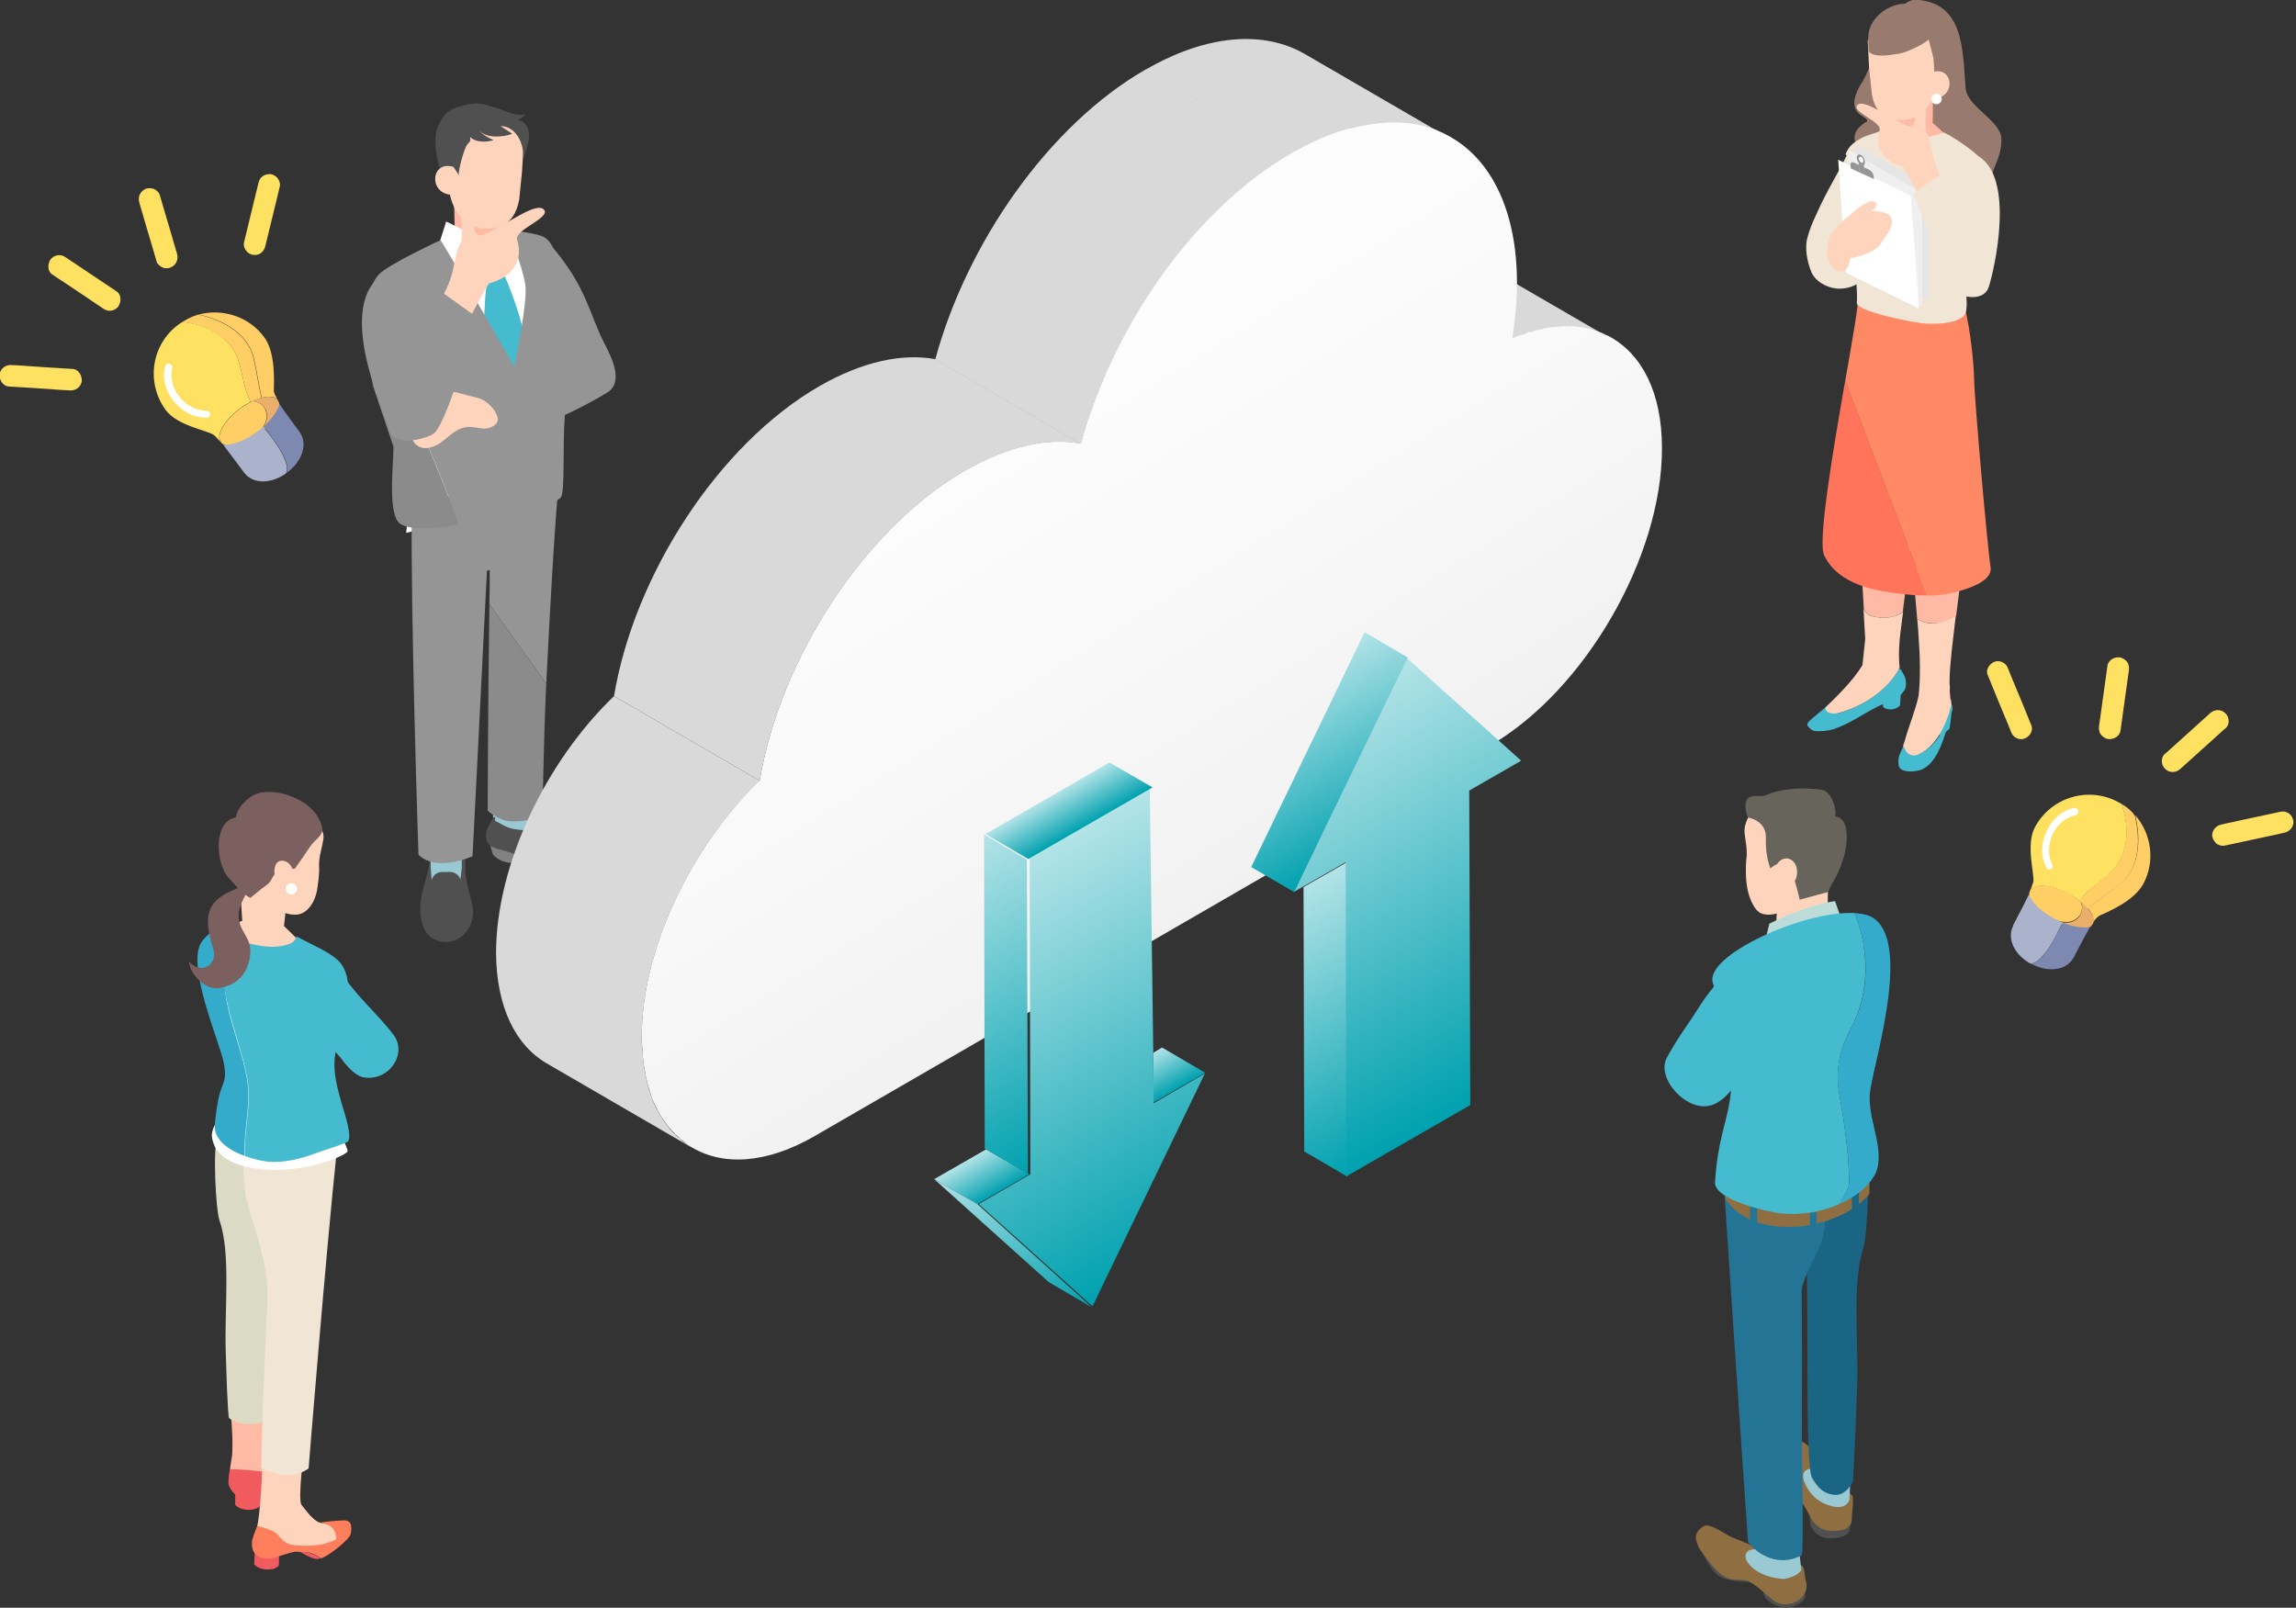 <?xml version="1.0" encoding="utf-8"?>
<!-- Generator: Adobe Illustrator 25.0.1, SVG Export Plug-In . SVG Version: 6.00 Build 0)  -->
<svg version="1.1" id="レイヤー_1" xmlns="http://www.w3.org/2000/svg" xmlns:xlink="http://www.w3.org/1999/xlink" x="0px"
	 y="0px" viewBox="0 0 654 458" style="enable-background:new 0 0 654 458;" xml:space="preserve" width="654" height="458">
<rect x="0" y="0" width="654" height="458" fill="#333333" stroke="none"/>
<style type="text/css">
	.st0{fill:#505050;}
	.st1{fill:#99C9D2;}
	.st2{fill:#FFBAA5;}
	.st3{fill:#FFFFFF;}
	.st4{fill:#FFD4BD;}
	.st5{fill:#45BBCF;}
	.st6{fill:#959595;}
	.st7{fill:#818181;}
	.st8{fill:#8B8B8B;}
	.st9{fill:#D9D9D9;}
	.st10{fill:url(#SVGID_1_);}
	.st11{fill:url(#SVGID_2_);}
	.st12{fill:url(#SVGID_3_);}
	.st13{fill:url(#SVGID_4_);}
	.st14{fill:url(#SVGID_5_);}
	.st15{fill:url(#SVGID_6_);}
	.st16{fill:url(#SVGID_7_);}
	.st17{fill:url(#SVGID_8_);}
	.st18{fill:url(#SVGID_9_);}
	.st19{fill:url(#SVGID_10_);}
	.st20{fill:#FF7E5B;}
	.st21{fill:#F15B60;}
	.st22{fill:#DBDBC5;}
	.st23{fill:#F1E6D6;}
	.st24{fill:#7C6060;}
	.st25{fill:#35ABCB;}
	.st26{fill:#987A6F;}
	.st27{fill:#FF745B;}
	.st28{fill:#FF8965;}
	.st29{fill:#E5E5E5;}
	.st30{fill:#EFEFEF;}
	.st31{fill:none;}
	.st32{fill:#FFCE65;}
	.st33{fill:#EAB06B;}
	.st34{fill:#AAB2CC;}
	.st35{fill:#7D89B1;}
	.st36{fill:#FFE161;}
	.st37{fill:#8F6F41;}
	.st38{fill:#6A5D45;}
	.st39{fill:#1B6584;}
	.st40{fill:#247496;}
	.st41{fill:#66645B;}
	.st42{fill:#BBDCD8;}
</style>
<g>
	<g>
		<g>
			<path class="st0" d="M125.5,240.4l5.2,0c1,0,1.8,0.8,1.8,1.8l0,6.4c0,1-0.8,1.8-1.8,1.8l-6.4,0c-1,0-1.8-0.8-1.8-1.8l0-5.2
				C122.5,241.7,123.9,240.4,125.5,240.4z"/>
		</g>
		<g>
			<polygon class="st1" points="131.8,235 131.5,242.6 131.6,253.9 122.5,253.6 122.8,234.3 			"/>
		</g>
		<g>
			<path class="st0" d="M122.5,244.5l0.5,7l7.9,0.9l1.1-8.4c0,2.4,0.9,6.9,1.4,9.2c0.4,2,1.2,3.9,1.3,5.9c0.3,3.1-1.1,6.4-3.8,8.1
				c-2.6,1.7-6.4,1.5-8.7-0.7c-2.2-2.1-2.5-5.5-2.5-8.5C119.9,253.9,122.1,249,122.5,244.5z"/>
		</g>
		<g>
			<path class="st0" d="M125.9,248.4l2.4,0c1.6,0,3,1.4,3,3l0,0c0,1.6-1.4,3-3,3l-2.4,0c-1.6,0-3-1.4-3-3v0
				C122.9,249.7,124.2,248.4,125.9,248.4z"/>
		</g>
		<g>
			<path class="st2" d="M129.3,56.3l14.4,4.2c0,0,0.1,5.7,0.1,6l4.2,2.3l-1.2,4c-2.1,1.6-2.4,5.2-4.5,6.8c-0.8,0.6-1.8,1.3-2.8,1.1
				c-0.6-0.1-1-0.5-1.5-0.8c-1.6-1.3-13.5-3.4-13.5-3.4l-0.7-6.7l5.7-3.2C129.6,66.1,129.3,56.6,129.3,56.3z"/>
		</g>
		<g>
			<path class="st3" d="M139.8,71.2c4.3-0.5,5.9-3.8,5.9-3.8s2.6,1.2,4.7,2.2l5.3,69.5c0,0-28.4,10-40,12.7l8.4-82.2
				C124,69.5,134.8,71.7,139.8,71.2z"/>
		</g>
		<g>
			<path class="st4" d="M144.5,34.5l4.7,6.1l-0.5,8.2l-0.8,8c-1.5,8.4-7.3,8.4-10.1,8.3c-4.5-0.2-9.5-4.3-10-12.3
				c-0.2-3.1-1.2-7.1-1.2-7.1l5-8.6L144.5,34.5z"/>
		</g>
		<g>
			<path class="st0" d="M133.6,29.7c4.5-1,8.2,1.3,11.8,4.2c1.4,1.1,2.7,2.6,3.5,4.2c1.2,2.6-2.4-0.8-3.3-1.7
				c-1.6-1.6-6.6-2-8.6-1.6c-2,0.3-7.2,1.8-8.5,3.3c-1,1.2,1,5.6,1,5.6l0.5,0.4c0,0-1.4,5.8-2.7,8.5c-1.4-2.6-1.6-3.1-2.4-5.9
				c-0.8-2.9-1.4-8.1-0.1-10.8C127,31.1,129.2,30.7,133.6,29.7z"/>
		</g>
		<g>
			<path class="st4" d="M129,47.5l0.2,8C122,55.7,122.5,45.7,129,47.5z"/>
		</g>
		<g>
			<polygon class="st3" points="146.6,68.7 139.5,75 139.5,69.2 145.8,65.6 			"/>
		</g>
		<g>
			<path class="st5" d="M143.3,77.6c2.3,5.1,5.1,12.8,6.1,18.3l-3.2,12.9l-8.5-14.6c0.4-5.2,0.2-11,1.6-16.5L143.3,77.6z"/>
		</g>
		<g>
			<path class="st0" d="M130.5,34.7c0.3-0.6,0.8-1.2,1.4-1.4l0.9-0.1c1.3-1.4,2.7-2.3,4.5-2.8c2.1-0.5,4.2,0.3,6.2,1.1
				c2,0.8,4.1,1.6,6.2,1c-0.6,0.8-1.5,1.4-2.4,1.8c1.2-0.1,2.3,0.7,2.9,1.9c0.5,1.1,0.6,2.5,0.4,3.7c-0.2,1.6-1.2,4.2-1.6,5.7
				c0.5-4.6-2-9.6-6.4-9.7c0.9,0.7,2.4,1.5,3.3,2.2c-2.7,1.1-7.4,1.3-9.4-0.9c0.7,1,3,2.3,4.1,2.7c-2.1,0.7-5.2,0.7-6.7-0.9
				c0.2,1.5,0,1.1-0.9,2.3c-0.8,1.2-2.5,7.1-2.3,8.6c-0.4-0.7-1.8-2.7-2.2-3.4c-1.3-2.2-1.9-6.6-1.6-8.9
				C126.9,37.1,130.1,35.3,130.5,34.7z"/>
		</g>
		<g>
			<polygon class="st1" points="152.4,231.4 157.1,238.4 140.5,235.5 140.3,222.6 151.9,223.4 			"/>
		</g>
		<g>
			<path class="st6" d="M155.6,194.7l-16.2-22.6c0.1-3.8,0.1-7.5,0.1-11.2l-0.8,0.3l-0.9-24.7l21.5-0.8
				C157.9,150.5,156.6,174.7,155.6,194.7z"/>
		</g>
		<g>
			<path class="st6" d="M142.5,136.8l0,24.7l-3.8,1.1c-1.3,26.6-4.1,81.3-4.1,81.3s-10.1,4.7-15.4-0.4c0,0-2.3-68.7-1.9-98.6
				L142.5,136.8z"/>
		</g>
		<g>
			<path class="st7" d="M148.7,242c-0.1,0.6,0.3,1.8,0.1,2.4c-2.2,2.6-6.7,1.1-8.4-1c-0.4-1.2-1.2-4.1-1.1-5L148.7,242z"/>
		</g>
		<g>
			<path class="st0" d="M139.9,234c0.1-0.1,0.6-1.2,0.7-1.2c0.8-0.3,0.3,0.9,0.4,1c1.8,0.9,3.1,1.9,5.1,2.3c2.1,0.4,4.6,0.7,6.4-0.4
				c0.7-0.4,1.8-2.3,1.8-2.3s3,2.6,3.8,3.4l6.3,4.5c1.9,0.8,2,1,3.8,1.9c1.4,0.6,2.8,2.5,2.9,4c0.2,2.1-2.6,3.5-4.4,3.7
				c-1.6,0.2-3.1-0.1-4.6-0.5c-7.3-2.1-11.6-6.3-19-8.2c-1.5-0.4-3.1-0.7-4-1.9c-0.7-0.9-0.8-2.1-0.6-3.2S139.4,235,139.9,234z"/>
		</g>
		<g>
			<polygon class="st3" points="139.4,69.2 139.1,75 124.9,70 127.1,63.1 			"/>
		</g>
		<g>
			<path class="st5" d="M143.7,77.4c0,0-1.9,0.9-3.7,0.6c-1.8-0.3-1.9-2.2-2.8-5.7l5.6-1.5C144.3,73.8,143.7,77.4,143.7,77.4z"/>
		</g>
		<g>
			<path class="st6" d="M125.5,68.4c4.5,7.2,20.8,35.7,20.8,35.7c0,0.1,0.1,0.4,0.1,0.9c0.9-5.2,4-19.5,3.2-24.1
				c-0.9-5.4-4.9-15.3-4.9-15.3s6.4,0.5,9.5,1.6c2.8,1,3.5,3.9,4.8,6.7c0.8,1.6,1.3,3.2,1.6,4.8c0.7,3.6,0.5,7.2,0.5,11.1
				c0,4.7-0.1,9.5-0.1,14.2c0,4.7,0.3,9.6-0.1,14.3c-0.7,8.7,0.1,21.3-1.1,23.3c-1.4,2.3-8.2,1-11.3-0.7c-0.3-0.2-0.5-0.5-0.7-0.9
				c0,0.4,0,0.6,0,0.6s-11.5,6.5-14.1,7.7c-0.6,0.3-1.6,0.6-3,0.9c-6-16.3-12.7-32.2-21.1-47.9c-1.9-3.6-3.5-7.4-4.9-11.2
				c0.1-5.7,0.9-9.5,3.3-12C110.8,75.2,125.5,68.4,125.5,68.4z"/>
		</g>
		<g>
			<path class="st8" d="M109.6,101.4c8.4,15.7,15.1,31.6,21.1,47.9c-4.7,1.1-12.8,2-16.4,0.1c-4-2-2.3-16.2-2.2-22.1l-5.9-17.5
				c-0.1-1.7-1.2-6.8-1.2-8.2c-0.1-4.5-0.3-8.3-0.2-11.5C106.1,94,107.7,97.7,109.6,101.4z"/>
		</g>
		<g>
			<path class="st8" d="M155.6,194.7c-0.9,18.7-0.9,36.3-1.2,36.9c-0.6,1.1-3.3,2.3-7.8,2.4c-4.4,0.2-7.7-3.1-7.7-3.1
				s0.1-30.7,0.5-58.8L155.6,194.7z"/>
		</g>
		<g>
			<g>
				<path class="st6" d="M158.6,102.2l-2-32.7c10.7,12.3,11.1,19.8,15.7,28.6c2,3.9,5.4,10.8,0.7,13.7
					c-10.2,6.2-21.3,10.8-32.9,13.6c-0.4-1.2-3-11.3-2.9-11.3C146.2,111.6,149.6,104.6,158.6,102.2z"/>
			</g>
			<g>
				<path class="st4" d="M129.7,111.7l6.9,1.8c3.6,1.4,5.4,5,5.2,6.1c-0.3,1.7-2.3,2.5-4,2.5c-1.7-0.1-3.4-0.7-5.1-0.4
					c-2.5,0.3-4.5,2.3-6.5,3.9c-2,1.6-4.9,2.8-7.1,1.5c-1.3-0.8-2.1-2.4-2.1-3.9c0-1.6,0.5-3.1,1.3-4.4
					C120.7,114.6,125.1,111.9,129.7,111.7z"/>
			</g>
		</g>
		<g>
			<g>
				<path class="st4" d="M131.3,68.9c0.3-0.6,0.3-3,0.2-4.5c-0.1-2.3-0.2-2.2-0.1-3.1c0.2-1.5,1.9-2.1,2.7-0.5
					c1.2,2.4,0.3,7.5,3.8,6c6.9-3.1,15.1-9.6,17.1-7c1.8,2.3-8.6,5.7-7.7,8.5c1.8,5.7-1.1,10.6-7.9,12.4c-1.7,1.7-7.9,14.8-7.9,14.8
					s-8.9-6-8.6-6.4C130.7,79,128.5,73.9,131.3,68.9z"/>
			</g>
			<g>
				<path class="st6" d="M110.5,77.3l8.6,4.1l-5.3,16.2l11.5-14.8l10.4,7.5c0,0-7.5,28.1-11.8,32.9c-1.3,1.5-11.4,4.6-12.9-0.5
					C109.1,116.6,94.5,85.2,110.5,77.3z"/>
			</g>
		</g>
	</g>
	<g>
		<path class="st9" d="M377.6,39.1c0.5-0.2,0.9-0.3,1.4-0.5C378.5,38.8,378,38.9,377.6,39.1z"/>
		<path class="st9" d="M374.3,40.5c0.4-0.2,0.9-0.4,1.3-0.6C375.2,40.1,374.8,40.3,374.3,40.5z"/>
		<path class="st9" d="M190.6,321.2c0.2,0.3,0.4,0.5,0.7,0.8C191.1,321.8,190.8,321.5,190.6,321.2z"/>
		<path class="st9" d="M371.1,42.1c0.3-0.2,0.7-0.3,1-0.5C371.8,41.7,371.4,41.9,371.1,42.1z"/>
		<path class="st9" d="M193.4,324.1c0.2,0.2,0.5,0.4,0.7,0.7C193.9,324.5,193.6,324.3,193.4,324.1z"/>
		<path class="st9" d="M192,322.7c0.2,0.2,0.5,0.5,0.7,0.7C192.4,323.2,192.2,323,192,322.7z"/>
		<path class="st9" d="M194.9,325.3c0.3,0.2,0.5,0.4,0.8,0.6C195.4,325.7,195.1,325.5,194.9,325.3z"/>
		<path class="st9" d="M389.9,35.6c0.5-0.1,0.9-0.1,1.4-0.2C390.8,35.5,390.3,35.6,389.9,35.6z"/>
		<path class="st9" d="M392.8,35.3c0.5,0,0.9-0.1,1.3-0.1C393.7,35.2,393.2,35.2,392.8,35.3z"/>
		<path class="st9" d="M380.7,37.9c0.5-0.2,0.9-0.3,1.4-0.4C381.6,37.6,381.2,37.8,380.7,37.9z"/>
		<path class="st9" d="M386.9,36.2c0.5-0.1,0.9-0.2,1.4-0.3C387.8,36,387.3,36.1,386.9,36.2z"/>
		<path class="st9" d="M383.8,37c0.5-0.1,0.9-0.2,1.4-0.3C384.8,36.7,384.3,36.8,383.8,37z"/>
		<path class="st9" d="M182.8,295.5c0,1,0,1.9,0.1,2.8C182.9,297.4,182.8,296.4,182.8,295.5z"/>
		<path class="st9" d="M183.2,302.1c0.1,0.5,0.1,1.1,0.2,1.6C183.4,303.2,183.3,302.6,183.2,302.1z"/>
		<path class="st9" d="M183,299.3c0,0.6,0.1,1.2,0.1,1.8C183.1,300.5,183,299.9,183,299.3z"/>
		<path class="st9" d="M398.4,35.2c0.4,0,0.8,0.1,1.3,0.1C399.2,35.2,398.8,35.2,398.4,35.2z"/>
		<path class="st9" d="M183.6,304.7c0.1,0.5,0.2,1,0.3,1.5C183.8,305.7,183.7,305.2,183.6,304.7z"/>
		<path class="st9" d="M187.2,316c0.2,0.3,0.3,0.7,0.5,1C187.6,316.7,187.4,316.3,187.2,316z"/>
		<path class="st9" d="M188.3,317.9c0.2,0.3,0.4,0.6,0.6,0.9C188.6,318.5,188.4,318.2,188.3,317.9z"/>
		<path class="st9" d="M189.4,319.6c0.2,0.3,0.4,0.6,0.6,0.9C189.8,320.2,189.6,319.9,189.4,319.6z"/>
		<path class="st9" d="M184.1,307.2c0.1,0.5,0.2,0.9,0.3,1.4C184.3,308.2,184.2,307.7,184.1,307.2z"/>
		<path class="st9" d="M186.3,314c0.2,0.4,0.3,0.8,0.5,1.1C186.6,314.7,186.4,314.4,186.3,314z"/>
		<path class="st9" d="M185.4,311.9c0.1,0.4,0.3,0.8,0.4,1.2C185.7,312.7,185.6,312.3,185.4,311.9z"/>
		<path class="st9" d="M184.7,309.6c0.1,0.4,0.2,0.8,0.4,1.3C185,310.5,184.8,310,184.7,309.6z"/>
		<path class="st9" d="M449.4,93.4c0.4,0,0.8,0.1,1.2,0.2C450.2,93.5,449.8,93.4,449.4,93.4z"/>
		<path class="st9" d="M447.5,93.2c0.4,0,0.7,0.1,1.1,0.1C448.3,93.3,447.9,93.2,447.5,93.2z"/>
		<path class="st9" d="M452.9,94c0.5,0.1,1,0.3,1.5,0.5C454,94.3,453.5,94.2,452.9,94z"/>
		<path class="st9" d="M439.8,93.7c0.4-0.1,0.8-0.1,1.1-0.2C440.6,93.6,440.2,93.6,439.8,93.7z"/>
		<path class="st9" d="M443.8,93.2c0.4,0,0.7,0,1.1-0.1C444.5,93.2,444.1,93.2,443.8,93.2z"/>
		<path class="st9" d="M441.8,93.4c0.4,0,0.7-0.1,1.1-0.1C442.6,93.3,442.2,93.4,441.8,93.4z"/>
		<path class="st9" d="M451.1,93.6c0.6,0.1,1.1,0.2,1.7,0.4C452.3,93.9,451.7,93.7,451.1,93.6z"/>
		<path class="st9" d="M401.1,35.4c0.4,0.1,0.8,0.1,1.2,0.2C401.9,35.5,401.5,35.4,401.1,35.4z"/>
		<path class="st9" d="M456.7,95.4c0.3,0.1,0.6,0.3,0.9,0.4C457.3,95.7,457,95.5,456.7,95.4z"/>
		<path class="st9" d="M446.8,93.2c-0.4,0-0.7,0-1.1,0C446,93.1,446.4,93.2,446.8,93.2z"/>
		<path class="st9" d="M455,94.7c0.4,0.1,0.7,0.3,1.1,0.4C455.7,95,455.4,94.8,455,94.7z"/>
		<path class="st9" d="M408.6,37.2c0.4,0.1,0.8,0.3,1.1,0.5C409.4,37.5,409,37.4,408.6,37.2z"/>
		<path class="st9" d="M437.8,94.1c0.4-0.1,0.8-0.2,1.2-0.3C438.6,94,438.2,94.1,437.8,94.1z"/>
		<path class="st9" d="M396.9,35.1c-0.4,0-0.9,0-1.3,0C396.1,35.1,396.5,35.1,396.9,35.1z"/>
		<path class="st9" d="M403.7,35.8c0.4,0.1,0.8,0.2,1.2,0.3C404.5,36,404.1,35.9,403.7,35.8z"/>
		<path class="st9" d="M406.2,36.4c0.4,0.1,0.8,0.3,1.2,0.4C407,36.7,406.6,36.5,406.2,36.4z"/>
		<path class="st9" d="M430.6,96.5c0.7-0.3,1.4-0.6,2.1-0.8C432,95.9,431.3,96.2,430.6,96.5z"/>
		<path class="st9" d="M411,38.2c0.4,0.2,0.7,0.4,1.1,0.6C411.7,38.6,411.3,38.4,411,38.2z"/>
		<path class="st9" d="M433.4,95.4c0.5-0.2,0.9-0.3,1.4-0.5C434.4,95.1,433.9,95.3,433.4,95.4z"/>
		<path class="st9" d="M435.7,94.7c0.4-0.1,0.8-0.2,1.3-0.4C436.5,94.5,436.1,94.6,435.7,94.7z"/>
		<path class="st9" d="M456.7,95.4c-0.2-0.1-0.4-0.2-0.6-0.3c-0.3-0.1-0.7-0.3-1.1-0.4c-0.2-0.1-0.4-0.1-0.6-0.2
			c-0.5-0.2-1-0.3-1.5-0.5c0,0-0.1,0-0.1,0c-0.6-0.1-1.1-0.3-1.7-0.4c-0.2,0-0.4-0.1-0.6-0.1c-0.4-0.1-0.8-0.1-1.2-0.2
			c-0.2,0-0.5,0-0.7-0.1c-0.4,0-0.7-0.1-1.1-0.1c-0.3,0-0.5,0-0.8,0c-0.4,0-0.7,0-1.1,0c-0.3,0-0.5,0-0.8,0c-0.4,0-0.7,0-1.1,0.1
			c-0.3,0-0.6,0-0.8,0.1c-0.4,0-0.7,0.1-1.1,0.1c-0.3,0-0.6,0.1-0.9,0.1c-0.4,0.1-0.8,0.1-1.1,0.2c-0.3,0.1-0.6,0.1-0.9,0.2
			c-0.4,0.1-0.8,0.2-1.2,0.3c-0.3,0.1-0.6,0.1-0.9,0.2c-0.4,0.1-0.8,0.2-1.3,0.4c-0.3,0.1-0.5,0.2-0.8,0.2c-0.5,0.1-0.9,0.3-1.4,0.5
			c-0.2,0.1-0.5,0.2-0.7,0.2c-0.7,0.3-1.4,0.5-2.1,0.8c0.9-5.3,1.3-10.6,1.3-15.7l26.9,15.6c-0.2-0.1-0.4-0.2-0.6-0.3
			c-0.2-0.1-0.4-0.2-0.6-0.3C457.3,95.7,457,95.5,456.7,95.4z"/>
		<path class="st9" d="M411,38.2c-0.4-0.2-0.8-0.3-1.2-0.5c-0.4-0.2-0.7-0.3-1.1-0.5c-0.4-0.2-0.8-0.3-1.3-0.4
			c-0.4-0.1-0.8-0.3-1.2-0.4c-0.4-0.1-0.9-0.2-1.3-0.3c-0.4-0.1-0.8-0.2-1.2-0.3c-0.4-0.1-0.9-0.2-1.4-0.2c-0.4-0.1-0.8-0.1-1.2-0.2
			c-0.5-0.1-0.9-0.1-1.4-0.1c-0.4,0-0.8-0.1-1.3-0.1c-0.5,0-1,0-1.5,0c-0.4,0-0.9,0-1.3,0c-0.5,0-1,0.1-1.5,0.1
			c-0.4,0-0.9,0-1.3,0.1c-0.5,0-1,0.1-1.6,0.2c-0.5,0.1-0.9,0.1-1.4,0.2c-0.5,0.1-1.1,0.2-1.6,0.3c-0.5,0.1-0.9,0.2-1.4,0.3
			c-0.5,0.1-1.1,0.3-1.7,0.4c-0.5,0.1-0.9,0.2-1.4,0.3c-0.6,0.2-1.1,0.4-1.7,0.5c-0.5,0.1-0.9,0.3-1.4,0.4c-0.6,0.2-1.2,0.4-1.8,0.7
			c-0.5,0.2-0.9,0.3-1.4,0.5c-0.6,0.3-1.3,0.5-1.9,0.8c-0.4,0.2-0.9,0.4-1.3,0.6c-0.7,0.3-1.5,0.7-2.2,1.1c-0.3,0.2-0.7,0.3-1,0.5
			c-1.1,0.6-2.2,1.2-3.3,1.8l-41.5-24.1c17.8-10.3,33.9-11.2,45.5-4.5l41.5,24.1c0,0-0.1,0-0.1-0.1c-0.4-0.2-0.8-0.4-1.1-0.6
			C411.7,38.6,411.3,38.4,411,38.2z"/>
		<path class="st9" d="M307.9,126.5l-41.5-24.1c9-33.2,32.3-66.7,59.9-82.6l41.5,24.1C340.3,59.8,316.9,93.2,307.9,126.5z"/>
		<path class="st9" d="M174.9,198.3l41.5,24.1c-19.5,18.7-33.7,48.2-33.6,73.1c0,1,0,1.9,0.1,2.8c0,0.3,0,0.6,0.1,1
			c0,0.6,0.1,1.2,0.1,1.8c0,0.4,0.1,0.7,0.1,1c0.1,0.5,0.1,1.1,0.2,1.6c0.1,0.4,0.1,0.7,0.2,1.1c0.1,0.5,0.2,1,0.3,1.5
			c0.1,0.4,0.2,0.7,0.2,1c0.1,0.5,0.2,0.9,0.3,1.4c0.1,0.3,0.2,0.7,0.3,1c0.1,0.4,0.2,0.8,0.4,1.3c0.1,0.3,0.2,0.7,0.3,1
			c0.1,0.4,0.3,0.8,0.4,1.2c0.1,0.3,0.3,0.6,0.4,0.9c0.2,0.4,0.3,0.8,0.5,1.1c0.1,0.3,0.3,0.6,0.5,0.9c0.2,0.3,0.3,0.7,0.5,1
			c0.2,0.3,0.3,0.6,0.5,0.9c0.2,0.3,0.4,0.6,0.6,0.9c0.2,0.3,0.4,0.5,0.6,0.8c0.2,0.3,0.4,0.6,0.6,0.9c0.2,0.3,0.4,0.5,0.6,0.7
			c0.2,0.3,0.4,0.5,0.7,0.8c0.2,0.2,0.4,0.5,0.7,0.7c0.2,0.2,0.5,0.5,0.7,0.7c0.2,0.2,0.5,0.4,0.7,0.6c0.2,0.2,0.5,0.4,0.7,0.7
			c0.2,0.2,0.5,0.4,0.8,0.6c0.3,0.2,0.5,0.4,0.8,0.6c0.3,0.2,0.5,0.3,0.8,0.5c0.2,0.2,0.5,0.3,0.7,0.5l-41.5-24.1
			c-8.8-5.1-14.3-16-14.4-31.4C141.3,246.5,155.4,217,174.9,198.3z"/>

			<linearGradient id="SVGID_1_" gradientUnits="userSpaceOnUse" x1="248.588" y1="85.546" x2="354.274" y2="254.031" gradientTransform="matrix(1 1.516464e-04 -1.516464e-04 1 0.479 0.174)">
			<stop  offset="2.480159e-03" style="stop-color:#FFFFFF"/>
			<stop  offset="0.63" style="stop-color:#F8F8F8"/>
			<stop  offset="1" style="stop-color:#F1F1F1"/>
		</linearGradient>
		<path class="st10" d="M194.9,325.3c-0.3-0.2-0.5-0.4-0.8-0.6c-0.3-0.2-0.5-0.4-0.7-0.7c-0.2-0.2-0.5-0.4-0.7-0.6
			c-0.2-0.2-0.5-0.5-0.7-0.7c-0.2-0.2-0.4-0.4-0.7-0.7c-0.2-0.3-0.4-0.5-0.7-0.8c-0.2-0.2-0.4-0.5-0.6-0.7c-0.2-0.3-0.4-0.6-0.6-0.9
			c-0.2-0.3-0.4-0.5-0.6-0.8c-0.2-0.3-0.4-0.6-0.6-0.9c-0.2-0.3-0.4-0.6-0.5-0.9c-0.2-0.3-0.4-0.7-0.5-1c-0.2-0.3-0.3-0.6-0.5-0.9
			c-0.2-0.4-0.3-0.7-0.5-1.1c-0.1-0.3-0.3-0.6-0.4-0.9c-0.2-0.4-0.3-0.8-0.4-1.2c-0.1-0.3-0.2-0.6-0.3-1c-0.1-0.4-0.2-0.8-0.4-1.3
			c-0.1-0.3-0.2-0.7-0.3-1c-0.1-0.4-0.2-0.9-0.3-1.4c-0.1-0.4-0.2-0.7-0.2-1c-0.1-0.5-0.2-1-0.3-1.5c-0.1-0.4-0.1-0.7-0.2-1.1
			c-0.1-0.5-0.1-1.1-0.2-1.6c0-0.3-0.1-0.7-0.1-1c-0.1-0.6-0.1-1.2-0.1-1.8c0-0.3-0.1-0.6-0.1-1c0-0.9-0.1-1.9-0.1-2.8
			c-0.1-24.9,14.1-54.3,33.6-73.1c5.7-34.4,29.7-71.7,58.5-88.3c12.2-7,23.5-9.4,33-7.7c9-33.2,32.3-66.7,59.9-82.6
			c1.1-0.6,2.2-1.2,3.3-1.8c0.3-0.2,0.7-0.3,1-0.5c0.7-0.4,1.5-0.7,2.2-1.1c0.4-0.2,0.9-0.4,1.3-0.6c0.6-0.3,1.3-0.6,1.9-0.8
			c0.5-0.2,0.9-0.3,1.4-0.5c0.6-0.2,1.2-0.5,1.8-0.7c0.5-0.2,0.9-0.3,1.4-0.4c0.6-0.2,1.1-0.4,1.7-0.5c0.5-0.1,0.9-0.2,1.4-0.3
			c0.6-0.1,1.1-0.3,1.7-0.4c0.5-0.1,0.9-0.2,1.4-0.3c0.5-0.1,1.1-0.2,1.6-0.3c0.5-0.1,0.9-0.1,1.4-0.2c0.5-0.1,1-0.1,1.6-0.2
			c0.5,0,0.9-0.1,1.3-0.1c0.5,0,1-0.1,1.5-0.1c0.4,0,0.9,0,1.3,0c0.5,0,1,0,1.5,0c0.4,0,0.8,0.1,1.3,0.1c0.5,0,1,0.1,1.4,0.1
			c0.4,0.1,0.8,0.1,1.2,0.2c0.5,0.1,0.9,0.1,1.4,0.2c0.4,0.1,0.8,0.2,1.2,0.3c0.4,0.1,0.9,0.2,1.3,0.3c0.4,0.1,0.8,0.3,1.2,0.4
			c0.4,0.1,0.9,0.3,1.3,0.4c0.4,0.1,0.8,0.3,1.1,0.5c0.4,0.2,0.8,0.3,1.2,0.5c0.4,0.2,0.7,0.4,1.1,0.6c0.4,0.2,0.8,0.4,1.1,0.6
			c11.5,6.6,18.7,20.9,18.8,41.1c0,0.1,0,0.3,0,0.4c0,5.1-0.5,10.3-1.3,15.7c0.7-0.3,1.4-0.6,2.1-0.8c0.2-0.1,0.5-0.2,0.7-0.2
			c0.5-0.2,0.9-0.3,1.4-0.5c0.3-0.1,0.5-0.2,0.8-0.2c0.4-0.1,0.8-0.2,1.3-0.4c0.3-0.1,0.6-0.1,0.9-0.2c0.4-0.1,0.8-0.2,1.2-0.3
			c0.3-0.1,0.6-0.1,0.9-0.2c0.4-0.1,0.8-0.1,1.1-0.2c0.3,0,0.6-0.1,0.9-0.1c0.4,0,0.7-0.1,1.1-0.1c0.3,0,0.6,0,0.8-0.1
			c0.4,0,0.7,0,1.1-0.1c0.3,0,0.5,0,0.8,0c0.4,0,0.7,0,1.1,0c0.3,0,0.5,0,0.8,0c0.4,0,0.7,0.1,1.1,0.1c0.2,0,0.5,0,0.7,0.1
			c0.4,0,0.8,0.1,1.2,0.2c0.2,0,0.4,0.1,0.6,0.1c0.6,0.1,1.1,0.2,1.7,0.4c0,0,0.1,0,0.1,0c0.5,0.1,1,0.3,1.5,0.5
			c0.2,0.1,0.4,0.1,0.6,0.2c0.4,0.1,0.7,0.3,1.1,0.4c0.2,0.1,0.4,0.2,0.6,0.3c0.3,0.1,0.6,0.3,0.9,0.4c0.2,0.1,0.4,0.2,0.6,0.3
			c9.2,5,14.9,16,14.9,31.7c0.1,31-22,69.2-49,84.8L232.1,323.6c-14,8.1-26.6,8.6-35.6,2.9c-0.3-0.2-0.5-0.3-0.8-0.5
			C195.4,325.7,195.1,325.5,194.9,325.3z"/>
		<path class="st9" d="M274.9,134.1c-28.8,16.6-52.8,53.9-58.5,88.3l-41.5-24.1h0c5.7-34.4,29.7-71.7,58.5-88.3
			c12.2-7,23.5-9.4,33-7.7l41.5,24.1C298.4,124.7,287.1,127.1,274.9,134.1z"/>
	</g>
	<g>

			<linearGradient id="SVGID_2_" gradientUnits="userSpaceOnUse" x1="399.549" y1="325.56" x2="360.748" y2="258.354" gradientTransform="matrix(1 1.516464e-04 -1.516464e-04 1 0.479 0.174)">
			<stop  offset="0" style="stop-color:#00A1AF"/>
			<stop  offset="1" style="stop-color:#B2E3E7"/>
		</linearGradient>
		<polygon class="st11" points="383.8,335.2 371.5,328 371.3,252.7 383.5,245.7 		"/>

			<linearGradient id="SVGID_3_" gradientUnits="userSpaceOnUse" x1="427.386" y1="309.316" x2="367.749" y2="206.022" gradientTransform="matrix(1 1.516464e-04 -1.516464e-04 1 0.479 0.174)">
			<stop  offset="0" style="stop-color:#00A1AF"/>
			<stop  offset="1" style="stop-color:#B2E3E7"/>
		</linearGradient>
		<polygon class="st12" points="400.8,187.5 433.3,216.7 418.5,225.2 418.8,314.8 383.5,335.1 383.3,245.6 371.1,252.6 368.5,254.1
					"/>

			<linearGradient id="SVGID_4_" gradientUnits="userSpaceOnUse" x1="391.741" y1="240.278" x2="364.726" y2="193.487" gradientTransform="matrix(1 1.516464e-04 -1.516464e-04 1 0.479 0.174)">
			<stop  offset="0" style="stop-color:#00A1AF"/>
			<stop  offset="1" style="stop-color:#B2E3E7"/>
		</linearGradient>
		<polygon class="st13" points="401,187.3 368.6,254.1 356.4,247 388.7,180.1 		"/>
	</g>
	<g>

			<linearGradient id="SVGID_5_" gradientUnits="userSpaceOnUse" x1="335.487" y1="309.607" x2="329.326" y2="298.936" gradientTransform="matrix(1 1.516464e-04 -1.516464e-04 1 0.479 0.174)">
			<stop  offset="0" style="stop-color:#00A1AF"/>
			<stop  offset="1" style="stop-color:#B2E3E7"/>
		</linearGradient>
		<polygon class="st14" points="328.5,299.9 331,298.4 343.3,305.6 328.5,314.1 		"/>

			<linearGradient id="SVGID_6_" gradientUnits="userSpaceOnUse" x1="282.288" y1="340.324" x2="276.127" y2="329.653" gradientTransform="matrix(1 1.516464e-04 -1.516464e-04 1 0.479 0.174)">
			<stop  offset="0" style="stop-color:#00A1AF"/>
			<stop  offset="1" style="stop-color:#B2E3E7"/>
		</linearGradient>
		<polygon class="st15" points="278.4,343 266.1,335.9 280.9,327.4 293.2,334.5 		"/>

			<linearGradient id="SVGID_7_" gradientUnits="userSpaceOnUse" x1="301.617" y1="377.324" x2="274.602" y2="330.534" gradientTransform="matrix(1 1.516464e-04 -1.516464e-04 1 0.479 0.174)">
			<stop  offset="0" style="stop-color:#00A1AF"/>
			<stop  offset="1" style="stop-color:#B2E3E7"/>
		</linearGradient>
		<polygon class="st16" points="278.4,343 311,372.4 298.7,365.2 266.1,335.9 		"/>

			<linearGradient id="SVGID_8_" gradientUnits="userSpaceOnUse" x1="342.957" y1="353.278" x2="283.192" y2="249.762" gradientTransform="matrix(1 1.516464e-04 -1.516464e-04 1 0.479 0.174)">
			<stop  offset="0" style="stop-color:#00A1AF"/>
			<stop  offset="1" style="stop-color:#B2E3E7"/>
		</linearGradient>
		<polygon class="st17" points="293.5,334.5 293.3,244.4 327.5,224.7 328.5,299.9 328.6,314.3 343.2,305.8 311.2,372.1 278.8,343
			"/>

			<linearGradient id="SVGID_9_" gradientUnits="userSpaceOnUse" x1="307.105" y1="236.078" x2="300.944" y2="225.407" gradientTransform="matrix(1 1.516464e-04 -1.516464e-04 1 0.479 0.174)">
			<stop  offset="0" style="stop-color:#00A1AF"/>
			<stop  offset="1" style="stop-color:#B2E3E7"/>
		</linearGradient>
		<polygon class="st18" points="280.7,237.6 316,217.2 328.3,224.3 292.9,244.7 		"/>

			<linearGradient id="SVGID_10_" gradientUnits="userSpaceOnUse" x1="308.553" y1="324.755" x2="263.604" y2="246.901" gradientTransform="matrix(1 1.516464e-04 -1.516464e-04 1 0.479 0.174)">
			<stop  offset="0" style="stop-color:#00A1AF"/>
			<stop  offset="1" style="stop-color:#B2E3E7"/>
		</linearGradient>
		<polygon class="st19" points="292.8,334.3 280.5,327.2 280.3,237.7 292.5,244.9 		"/>
	</g>
	<g>
		<g>
			<path class="st4" d="M74,412.3c0.6-0.4,1.5-0.2,2,0.3c0.5,0.5,1.4,2.2,1.4,3c0,0.7-0.2,1.4-0.4,2.1c-0.2,0.7-1.1,3.3-1.7,3.7
				c-0.5,0.3-0.5-1.3-2.5-2.5c-1.4-0.8-0.8-0.7-0.6-1.2L74,412.3z"/>
		</g>
		<g>
			<path class="st20" d="M77.8,409.3c0.6,0.9,1,7.1,0.7,8.1c-0.3,1-2.3,2.1-2.7,3.4l-1.3-3.4l0-9.3
				C75.5,407.8,77.2,408.4,77.8,409.3z"/>
		</g>
		<g>
			<path class="st2" d="M76.1,400c0,0-1,11.2-0.8,14.8c0.1,1.9,1.3,3.5,0.6,5.2c-0.8,1.8-2.5,3.2-4.4,3.6c-1.9,0.3-5.3-0.4-5.7-2.4
				c-0.5-2.7-0.2-3.4,0.2-5.8c0.7-4.1-0.5-15.7-0.5-15.7L76.1,400z"/>
		</g>
		<g>
			<path class="st21" d="M72.7,424.3l1.9,0.4c-0.2,0.6,0,3.2,0,3.9c-0.5,0.6-1.3,1.1-2.2,1.3c-1.8,0.5-4.2,0.1-5.4-1.2
				c0-1.2,0-5.7,0-5.7L72.7,424.3z"/>
		</g>
		<g>
			<path class="st21" d="M65.8,418.6c0.7-0.2,6.6,0.2,10.2,0.8c0,0,0.4,1.7,0.2,3c-0.2,1-0.7,1.9-1.5,2.7c-1.7,1.7-5.1,2.3-7.2,1
				c-1-0.6-2.1-2.2-2.4-3.3C65,422.4,65.1,418.8,65.8,418.6z"/>
		</g>
		<g>
			<path class="st21" d="M72.7,440.5l5.2,1.4l1.7,0.5c-0.2,0.5-0.1,2.9-0.2,3.6c-0.3,0.3-0.6,0.5-1,0.7c-0.3,0.2-0.7,0.3-1.1,0.3
				c-1.7,0.3-3.8-0.1-4.9-1.4c0-0.4,0.1-1.3,0.1-2.1C72.6,442.1,72.7,440.5,72.7,440.5z"/>
		</g>
		<g>
			<path class="st4" d="M74.8,415.2l11.9-2.7c0,0-2,14.8-0.8,16.2c1.2,1.4,3.7,5.3,6.2,5.2c2.3-0.1,3.4-0.4,5.2,0.1
				c0.6,0.2,1.2,1.1,1.3,1.7c0.1,0.4-0.1,0.8-0.3,1.1c-0.8,1.4-1.6,2.8-2.8,3.7c-4.6,3.5-11.2,0.2-16.3,1.8
				c-2.1,0.7-4.8,1.2-6.2-0.5c-1.3-1.5,0.2-6.3,0.5-8.2C74.5,427.1,74.8,415.2,74.8,415.2z"/>
		</g>
		<g>
			<path class="st20" d="M71.9,438.5c0.4-1.5,1.4-3.8,1.4-3.8s3.8,0.9,5,1.8c1.3,1,2.2,2.6,3.7,3.2c2.3,1,8.7,0.6,10.3,0.1
				c3.2-0.9,3.5-1.4,3.5-1.4s0-3.6-3-4.2c-0.6-0.1-1.6-0.5-1.6-0.5s4.6-0.6,6.8-0.6c2.4,0,2.2,2.1,1.9,3.8c-0.2,1.6-6.5,6.5-8.4,7
				c0,0,0,0,0,0c-1.9-1.2-3.8-2.1-6.1-1.8c-1.1-0.3-2.2,0.1-3.3,0.4c-1.6,0.5-2.6,0.8-4.2,1.3c-1,0.3-1.8,0.2-2.9,0.1
				c-1.2-0.2-2.4-1-2.9-2.2c-0.3-0.7-0.4-1.5-0.3-2.2C71.7,439.2,71.8,438.8,71.9,438.5z"/>
		</g>
		<g>
			<path class="st21" d="M91.4,443.9c-0.4,0.1-0.8,0.2-1.3,0.2c-1.6-0.2-4-1.7-4-1.7c-0.3-0.2-0.5-0.3-0.8-0.3
				C87.5,441.8,89.5,442.8,91.4,443.9z"/>
		</g>
		<g>
			<path class="st22" d="M80.5,335.8l-1.2,14.6c0,3.5-1.2,9.4-1.2,9.4l-0.8,43.1c0,0-2,3-6.3,2.8c-4.3-0.2-5.8-1.8-5.8-1.8
				s-0.4-1-0.9-18.8c-0.4-12.3,1.5-28.2-1.8-37.5c-1-2.7-2-20.5-0.5-24.7L80.5,335.8z"/>
		</g>
		<g>
			<path class="st23" d="M69.5,331.7c0,0,26.4-3.6,26.4-3.6c-3,28.2-8,90.2-8,90.2c-5.7,4.2-13.5-0.1-13.5-0.1
				c0-1.6,0.1-3.3,0.1-4.9c0.2-8.4,0.5-16.8,0.9-25.2c0.2-5.4,0.5-10.8,0.7-16.2c0.3-5.3-0.3-10.1-1.6-15.2
				c-1.3-5.4-3.2-10.6-4.5-16C69.9,340.1,68.9,331.8,69.5,331.7z"/>
		</g>
		<g>
			<path class="st3" d="M62.2,277.8c0,0,15.9,5.4,20,5.4c4.2,0,3.8-10.3,3.8-10.3s2.5,1.1,4.6,2.1l5.3,17.1c0,0-3.5,8.9-2.7,17
				c0.9,9.4,6.2,18.1,5.8,18.9c-0.8,1.4-12.4,6.2-24.2,5.1s-13.9-6-14.4-9c-0.7-4.2,5.8-9.4,5.9-10.9
				C66.6,295.7,62.2,277.8,62.2,277.8z"/>
		</g>
		<g>
			<path class="st4" d="M69,262.3c0,0-0.6-8.7-0.6-11.7c9.5,3.4,5.7,1.7,8.8-3.3c8.5-13.3,6.8-9.8,13.1-12.5
				c1.3,1.3,2.1,2.4,1.8,4.3c-0.4,2.6-1.4,5.2-1.2,8.1c0.1,1.8-0.4,5.2-0.6,6.5c-0.7,3.5-2.6,5.9-4.6,6.6c-2,0.7-4.4-0.2-4.4-0.2
				l-0.4,3.7l4.9,4.8l-11.4,5.5l-10.5-2.6l0.5-7.5L69,262.3z"/>
		</g>
		<g>
			<path class="st24" d="M67.3,232.8c-0.2,0,0.3-1.6,0.4-1.7c0.7-1.5,2.1-2.9,3.4-3.9c1.5-1.1,3-1.5,4.8-1.6c3.9-0.1,7.3,1,10.7,3.1
				c2.5,1.6,4.8,4.4,5.2,7.4c0.3,1.8-2.3,3.4-3.2,4.7c-1.4,2-2.8,4.1-4.2,6.1c-0.2,0.3-0.4,0.6-0.8,0.6c-0.3,0-0.5-0.1-0.7-0.2
				c-0.6-0.3-1.3-0.4-1.9-0.3c-1.9,0.3-3,2.3-3.9,3.9c-0.5,0.9-1.7,1.6-2.5,2.2c-1.1,0.9-2.2,1.8-3.3,2.7c-1.3-0.8-2.4-1.4-3.4-2.6
				c-1.1-1.3-1.1-1.3-3-3.4C61.6,246,60.5,234,67.3,232.8z"/>
		</g>
		<g>
			<path class="st5" d="M65.9,266.7c1,1.5,4.6,1.9,6.2,2.3c3,0.7,6,1,9,0.3c0.7-0.2,1.5-0.4,2.1-0.8c0.6-0.4,1.2-1.1,1.3-1.8
				c0,0.2,6.4,3.3,6.9,3.6c2.1,1.2,4.9,2.7,6.2,4.9c3.4,5.8,0.2,12.7-0.9,18.8c-0.6,3.5-1.7,7-1.4,10.5c0.2,3.4,1.1,6.5,2,9.8
				c0.8,2.6,3.3,10,1.6,11c-1.7,0.9-6.8,2.4-9.5,3.4c-3.5,1.3-7.2,2.2-11,2.3c-2.1,0.1-5.4-0.5-8.6-1.7c-0.4-7.5,2-14.7,0.6-22.3
				C68.1,294.3,59.6,278.7,65.9,266.7z"/>
		</g>
		<g>
			<path class="st25" d="M57.3,268.5c0.8-1.3,3.8-4.1,5.7-5c1.6-0.8,4.2-0.6,5-0.2c-1.6,1.3-2.9,3.6-1.8,5.5c0,0,0,0.1,0.1,0.1
				c-6.3,12,1.7,25.3,4,38.1c1.4,7.6-1,14.8-0.6,22.3c-4.4-1.6-8.5-4.4-8.5-8.3c0-2.3,0.8-7.7,1.5-9.9c0.9-2.9,2-3.7,1-8.5
				C62.6,297,53.1,275.3,57.3,268.5z"/>
		</g>
		<g>
			<path class="st5" d="M97.5,277.4c3.6,6,10.1,11.4,14.6,17.4c4,5.3-1.2,13.3-8.5,12.1c-3.1-0.5-6.5-5.5-6.5-5.5s-9.2-10.3-12-14.7
				c0,0,9.9-11.6,9.9-11.6S94.1,271.8,97.5,277.4z"/>
		</g>
		<g>
			<path class="st4" d="M79.6,245.3c0.9-0.3,1.9,0,2.6,0.6c0.7,0.6,1,1.4,1.4,2.2l-2.6,4.3c-2.1-1-3.3-3.3-2.7-5.3
				C78.4,246.4,78.8,245.6,79.6,245.3z"/>
		</g>
		<g>
			<path class="st3" d="M83,251.6c0.9,0,1.6,0.7,1.6,1.6c0,0.9-0.7,1.6-1.6,1.6c-0.9,0-1.6-0.7-1.6-1.6
				C81.4,252.3,82.1,251.6,83,251.6z"/>
		</g>
		<g>
			<path class="st24" d="M60.8,270.5c-3.2-10.1-1.8-14.2,7-17.5c0.5-0.5,2.3,1.5,2.3,1.5s-1.3,2.7-1.4,2.9
				c-2.7,7.1,3.1,8.7,2.6,14.1c-0.3,4.3-2.5,9.1-9.1,10c-3.5,0.5-7.9-3.5-8.4-7.6C57.7,278.1,62,274.3,60.8,270.5z"/>
		</g>
	</g>
	<g>
		<g>
			<path class="st23" d="M517.4,61c-1.1,2.3-2.1,4.7-2.7,7.2c-0.6,2.8,0.1,6.3,1.1,8.9c1,2.9,4.3,4.8,7.4,5.1c2.4,0.2,4.9-0.5,6.8-2
				c2.2-1.7,2.4-4.2,3.7-6.5c2.9-5.2,5.9-10.5,8.8-15.7l-16.2-14.3C523,50.5,520.5,54,517.4,61z"/>
		</g>
		<g>
			<path class="st5" d="M552.4,207c0.1,0.5,0.1,2.1,0,2.1c1,0.9,1.2-0.2,2.9-1.5c0.2-1,0.7-4.9,0.6-5.7L552.4,207z"/>
		</g>
		<g>
			<path class="st26" d="M559.9,25.1C559,14.6,559.7,0.2,545-0.1c-9.1,3-10.6,18-15.1,24.3c-4.8,8.6,2,8.6,2,10.3
				c-8.4,5.1,0.8,9-2.2,13.4l19.7,4.8c3.3,1.1,16,0.8,18-1.4c-0.5-2.9,2.6-5.6,2.7-11.4C570.3,34.4,560.4,30.7,559.9,25.1z"/>
		</g>
		<g>
			<path class="st4" d="M546.1,176.3c0.2,1.7,0.3,3.4,0.4,5.1c0.4,5.6,0.6,11.1,0,16.8c-0.9,4.2-2.9,8.9-4,13
				c-0.1,0.4-0.3,0.8-0.4,1.2c0,0.3,0.1,0.6,0.3,0.8c0.6,1.6,1.9,3,3.7,2c5.3-2.5,7.9-8,9.7-13.9c0-0.2,0.1-0.3,0.1-0.5
				c-0.1-0.7-0.2-1.4-0.2-1.7c0,0.1,0,0.2-0.1,0.3c-0.1-1.2-0.3-2.4-0.2-3.8c-0.3-2.3,0.3-8.7,1.1-15.1c0.2-1.7,0.4-3.5,0.6-5.2
				c-1.4,0.9-3,1.6-4.7,2C550,177.9,547.9,177.5,546.1,176.3z"/>
		</g>
		<g>
			<path class="st2" d="M553.6,163.2c-3.5-0.7-7.7-1.5-8.5-1.7c-0.3-0.2-0.1,0.3,0,1.4c0.2,4.5,0.6,9,1,13.4
				c1.8,1.2,3.9,1.5,6.4,1.1c1.7-0.4,3.3-1.1,4.7-2c0.7-5.5,1.3-10.1,1.3-11.2C558.9,164.1,557,163.9,553.6,163.2z"/>
		</g>
		<g>
			<path class="st5" d="M555.8,201.4c-1.7,5.9-3.9,11-9.2,13.4c-1.7,1-3.5,0.1-4.1-1.6c-0.2-0.2-0.3-0.5-0.3-0.8
				c-0.9,2.4-1.7,2.9-1.4,5.5c0.2,2,3.3,2.1,5.7,1.6c6.3-1.6,7.9-12.6,9.6-17.1c0.1-0.3,0-0.9,0-1.5
				C555.8,201.1,555.8,201.2,555.8,201.4z"/>
		</g>
		<g>
			<path class="st5" d="M542,191.7c-0.1-0.1-0.6-1.1-0.7-1.1c-0.1,0-0.2,0-0.3,0c0-0.1,0-0.2,0-0.3c-3.2,6.2-9.9,10.5-16.6,12.7
				c-2.1,0.5-2.3-1.1-2.7-3c-1.2,1.2-3.5,2.9-5.2,4.4c-1.9,1.7-2.5,2-0.3,3.6c0.8,0.6,4.8,0.2,6.1-0.3c6.5-2.2,10.4-6.2,17-8.2
				c1.3-0.4,2.3-1.7,3.1-2.8c0.6-0.9,0.6-2,0.4-3C542.6,192.6,542.5,192.6,542,191.7z"/>
		</g>
		<g>
			<path class="st2" d="M530.9,173.5c0.5,0.9,1.2,1.6,2.3,2c2.9,0.8,6.4,0.7,8.8-1.2c0.9-7.1,2.3-18.6,2.3-18.6l-14.9-8.1
				L530.9,173.5z"/>
		</g>
		<g>
			<path class="st4" d="M533.1,175.5c-1.1-0.4-1.7-1.1-2.3-2l0.4,6.9l0.1,1.6l-0.8,7.5c0,0,0,0,0,0c-2.7,4.4-7,8.6-10.6,12.1
				c0.4,1.9,2.4,1.9,4.6,1.3c6.7-2.1,13.4-6.5,16.6-12.7c-0.2-1.8-0.3-4.4,0-7.8c0.1-1.3,0.3-2.8,0.5-4.3c0.1-1,0.3-2.3,0.5-3.8
				C539.6,176.2,536,176.3,533.1,175.5z"/>
		</g>
		<g>
			<path class="st2" d="M550.6,28.4l-12.3,0c0,0-0.3,7.9-0.7,8.7l-1.7,0.5c-1.3,2.2,0.3,5.1,2.7,5.7c5.1,0.6,14.3,0.3,17.5-3.3
				l-5.6-5C550.5,34.6,550.6,28.7,550.6,28.4z"/>
		</g>
		<g>
			<path class="st27" d="M519.6,158.2c4.1,8.4,14.4,10.3,24.2,11.2c1.7,0.2,3.4,0.2,5.1,0.2l-23.3-61.2
				C522.1,128.4,517.7,154.4,519.6,158.2z"/>
		</g>
		<g>
			<path class="st28" d="M562.3,107.5c-0.1-4.4-1.1-13.9-2.7-20.1l-30.4-2.2c0.2,1.5-1.5,11.4-3.6,23.3l23.3,61.2
				c2.9,0,5.9-0.4,8.7-1.2c2.9-0.8,10-2.9,9.4-6.9C566.2,156.8,562.3,113,562.3,107.5z"/>
		</g>
		<g>
			<path class="st5" d="M536.2,199.3c0.1,0.6,0.2,2.1,0.2,2.1c1.1,0.9,3.2,1.1,4.8-0.4c0.1-1.1,0.3-3.6,0.1-4.4L536.2,199.3z"/>
		</g>
		<g>
			<path class="st23" d="M567.1,49.7c-1.3-2.8-3-4.9-5.3-6.7c-2.1-1.7-6.1-4.4-8-5.2c-6,1.9-10.5,2.1-12.2,1.9
				c-1.7-0.2-4-0.5-5.1-2.7c-3,1.2-4.7,1.5-6.2,2.3c-1.9,1-3.6,2.1-4.6,4.6c0,0.1,4,4.9,4,5.1c-3.2,4.7-0.3,34.1-0.8,37.2
				c-0.4,2.4,15.1,5.5,18.7,5.9c2.5,0.3,11,0.4,12.3-3c0.8-2.2-0.3-7.9,0.1-9.3L567.1,49.7z"/>
		</g>
		<g>
			<path class="st4" d="M550.7,16.4l-2.1-8.1c0,0-4.3-3-8.7-2.9c-4.4,0.1-7.9,6.1-7.9,6.1l0.4,7.8l0.8,7.6c1.4,8,7.5,7.5,10.1,7.1
				c2.6-0.3,8.3-3.1,7.8-10.8C550.9,20.4,550.9,17.6,550.7,16.4z"/>
		</g>
		<g>
			<path class="st4" d="M550.5,20.5l-0.2,7.6C557.2,28.3,556.7,18.8,550.5,20.5z"/>
		</g>
		<g>
			<path class="st3" d="M551.6,26.7c-0.8,0-1.5,0.7-1.5,1.5s0.7,1.5,1.5,1.5c0.8,0,1.5-0.7,1.5-1.5S552.4,26.7,551.6,26.7z"/>
		</g>
		<g>
			<path class="st26" d="M551.8,6.6c0,0-5-6.8-11.2-5.3c-6.2,1.5-7.9,6.5-7.9,6.5c-0.9,2.4-0.5,4.5-0.4,6.9c1.5,1.6,4.9,1.2,8.6,0.6
				c2-0.3,7.2-2.7,8.4-4C550.5,10.1,553.3,7.7,551.8,6.6z"/>
		</g>
		<g>
			<g>
				<polygon class="st29" points="528.5,73.6 549.5,85.8 549.5,53.3 528.5,41.1 				"/>
			</g>
			<g>
				<polygon class="st30" points="526.5,75.2 547.5,87.4 547.5,54.9 526.5,42.7 				"/>
			</g>
			<g>
				<polygon class="st3" points="523.6,45.5 525.8,77.7 546.6,87.9 544.3,55.8 				"/>
			</g>
			<g>
				<g>
					<g>
						<path class="st6" d="M532.6,48.5c0,0-0.1,0-0.1-0.1l-1.5-0.7l0.1,1.5l-1.5-0.7l-0.1-1.5l-1.5-0.7c-0.6-0.3-1,0.1-0.9,0.8
							l0.1,0.9l6.6,3l-0.1-0.9C533.6,49.5,533.2,48.8,532.6,48.5z"/>
					</g>
				</g>
				<g>
					<g>
						<path class="st3" d="M530.1,44.8C530.1,44.8,530,44.8,530.1,44.8c-0.4-0.2-0.7,0-0.7,0.5c0,0.4,0.3,0.9,0.6,1c0,0,0,0,0.1,0
							c0.4,0.2,0.6-0.1,0.6-0.5C530.7,45.4,530.4,45,530.1,44.8z"/>
					</g>
				</g>
				<g>
					<g>
						<path class="st6" d="M530.9,47c-0.2,0.1-0.4,0.1-0.7,0c0,0-0.1,0-0.1-0.1c-0.2-0.1-0.5-0.4-0.7-0.6l0.1,0.8l0.1,1.5l1.5,0.7
							l-0.1-1.5L530.9,47z"/>
					</g>
				</g>
				<g>
					<g>
						<path class="st6" d="M530.1,44.2c0,0-0.1,0-0.1-0.1c-0.7-0.3-1.1,0.1-1.1,0.9c0,0.4,0.2,0.9,0.5,1.3c0.2,0.3,0.4,0.5,0.7,0.6
							c0,0,0.1,0,0.1,0.1c0.3,0.1,0.5,0.1,0.7,0c0.2-0.1,0.4-0.5,0.3-0.9C531.2,45.3,530.7,44.5,530.1,44.2z M530.2,46.3
							C530.1,46.3,530.1,46.3,530.2,46.3c-0.4-0.2-0.7-0.7-0.7-1.1c0-0.4,0.2-0.7,0.6-0.5c0,0,0,0,0.1,0c0.3,0.2,0.6,0.6,0.6,1
							C530.8,46.3,530.5,46.5,530.2,46.3z"/>
					</g>
				</g>
			</g>
		</g>
		<g>
			<path class="st4" d="M529.1,60.3c-1.6,0.4-2.9,1.5-4.1,2.6c-6.1,5.3-3.5,7.5-4.7,8.3c0,0,0,4.9,3.2,6c3.2,1.1,3.5-3.6,3.5-3.6
				s6.8-1.1,8.7-4.2c1.1-1.8,4.3-5.1,2.8-7.7C537.6,59.9,531.1,59.8,529.1,60.3z"/>
		</g>
		<g>
			<path class="st4" d="M533.4,57.3c-0.5,0-1,0.1-1.5,0.4c-2.7,1.2-5,3.3-6.5,5.9l4.7-1.1c1.1-0.9,2.3-1.8,3.4-2.7
				c0.5-0.4,1.1-1,1-1.6C534.4,57.7,533.9,57.3,533.4,57.3z"/>
		</g>
		<g>
			<g>
				<path class="st4" d="M548.7,37.5c-0.3-0.5-0.2-2.5-0.2-3.7c0.1-1.9,0.2-1.8,0-2.6c-0.2-1.2-1.5-1.8-2.2-0.4c-1,2-0.3,6.3-3.1,5
					c-5.7-2.6-12.6-7.9-14.2-5.8c-1.5,1.9,7.1,4.7,6.4,7.1c-1.5,4.7,0.9,8.8,6.5,10.3c1.4,1.4,6.5,12.3,6.5,12.3s7.4-4.9,7.1-5.3
					C549.2,45.8,551,41.7,548.7,37.5z"/>
			</g>
			<g>
				<path class="st23" d="M563.4,44.4l-4.6,3.5l4.4,13.5L553.7,49l-8.7,6.2c0,0,9.4,24.2,13,28.3c1.1,1.2,7.2,2.4,8.5-1.8
					C568.1,76.7,574.1,50.6,563.4,44.4z"/>
			</g>
		</g>
	</g>
	<g>
		<g>
			<path class="st31" d="M578.2,253.8c-0.1,0.1-0.1,0.3-0.2,0.4C578.1,254,578.2,253.8,578.2,253.8
				C578.2,253.7,578.2,253.7,578.2,253.8z"/>
		</g>
		<g>
			<path class="st31" d="M595.6,263.7c0.2-0.2,0.3-0.3,0.4-0.5c0-0.1,0.1-0.1,0.1-0.2C596,263.2,595.8,263.5,595.6,263.7z"/>
		</g>
		<g>
			<g>
				<path class="st32" d="M592.6,256.8c-0.7-0.6-1.5-1.1-2.4-1.7c-0.3-0.2-0.7-0.4-1-0.6c-4.9-2.6-9.7-2.9-10.9-0.9
					c-0.1,0.2-0.1,0.3-0.2,0.5c-0.5,1.6,1,3.9,3.6,6c0.9,0.7,1.8,1.3,2.9,1.9c2.7,0.6,5.4,1.4,7.5-0.9
					C593.1,260.1,593.4,258.2,592.6,256.8z"/>
			</g>
			<g>
				<path class="st33" d="M594.7,258.8c-0.6-0.7-1.2-1.3-2-2c0.7,1.5,0.4,3.3-0.6,4.5c-2.1,2.3-4.8,1.5-7.5,0.9
					c0.2,0.1,0.3,0.2,0.5,0.3c1.6,0.8,3.2,1.5,4.7,1.8c2.6,0.6,4.8,0.5,5.9-0.5c0.2-0.3,0.3-0.5,0.5-0.7
					C596.6,261.9,596,260.3,594.7,258.8z"/>
			</g>
		</g>
		<g>
			<path class="st34" d="M585.4,261.8c-4.2-2.2-6.6-4.7-7.5-7c-1.4,3-4.5,8.8-4.5,8.8l0.1,0c0,0,0,0,0,0c-1.9,3.6,0.1,7.9,4.2,10.5
				c0.2,0.1,0.5,0.3,0.7,0.4c0.7-0.1,1.4-0.3,2-0.8c3.3-2.8,5.1-6.9,7.1-10.9C586.9,262.5,586.2,262.2,585.4,261.8z"/>
		</g>
		<g>
			<path class="st35" d="M589.7,263.6c-0.7-0.2-1.4-0.5-2.1-0.8c-2.1,3.9-3.8,8-7.1,10.9c-0.6,0.5-1.3,0.7-2,0.8
				c0.1,0,0.1,0.1,0.2,0.1c4.7,2.5,10,1.9,12-1.9c0,0,0,0,0,0l0,0c0,0,3-5.8,4.6-8.6C593.8,264.3,591.9,264.2,589.7,263.6z"/>
		</g>
		<g>
			<path class="st32" d="M605.8,230c-0.5-0.4-1-0.7-1.5-1c2.3,6.6,2.1,14.7-3.2,19.5c-2.9,2.7-6.4,4.8-8.9,8.1
				c1,0.7,1.8,1.5,2.4,2.3c2.7-2.3,5.8-4.3,8.5-6.4c6.2-4.4,6.8-12.7,5-20.1C607.5,231.4,606.7,230.7,605.8,230z"/>
		</g>
		<g>
			<path class="st36" d="M604.3,229c-0.4-0.2-0.7-0.4-1.1-0.6c-8.5-4.5-19.1-1.2-23.6,7.3c-2.6,5-0.1,13.2-0.4,15.4c0,0,0,0,0,0
				c-0.1,0.5-0.5,1.5-0.9,2.6c1.2-2.1,6.1-1.7,10.9,0.9c1.1,0.6,2.2,1.3,3.1,2c2.4-3.3,6-5.3,8.9-8.1
				C606.4,243.7,606.7,235.6,604.3,229z"/>
		</g>
		<g>
			<path class="st32" d="M608.2,232.2c1.8,7.3,1.2,15.7-5,20.1c-2.7,2.2-5.8,4.2-8.5,6.4c1.3,1.6,1.9,3.1,1.4,4.2
				c0.6-0.9,1.2-1.6,1.7-1.9c0.1-0.1,0.2-0.1,0.3-0.2c2-0.9,9.8-4.1,12.4-9C614,245.3,612.8,237.5,608.2,232.2z"/>
		</g>
		<g>
			<g>
				<path class="st3" d="M584.5,246.2c-2-4.2-0.3-9.8,3.3-12.4c1.1-0.8,2.2-1.3,3.5-1.6c0.5-0.1,0.8-0.8,0.7-1.3
					c-0.2-0.6-0.7-0.8-1.3-0.7c-5.5,1.1-9.1,7-9,12.3c0,1.6,0.4,3.2,1.2,4.7c0.2,0.5,1,0.6,1.4,0.3
					C584.7,247.3,584.8,246.7,584.5,246.2z"/>
			</g>
		</g>
		<g>
			<g>
				<path class="st36" d="M606.1,193.1c0.1-0.7,0.2-1.4,0.3-2.1c0.1-0.8,0-1.6-0.4-2.3c-0.4-0.6-1.2-1.2-2-1.4
					c-1.5-0.3-3.4,0.6-3.7,2.3c-0.7,5-1.4,10.1-2.1,15.1c-0.1,0.7-0.2,1.4-0.3,2.1c-0.1,0.8,0,1.6,0.4,2.3c0.4,0.6,1.2,1.2,2,1.4
					c1.5,0.3,3.4-0.6,3.7-2.3C604.7,203.2,605.4,198.2,606.1,193.1z"/>
			</g>
		</g>
		<g>
			<g>
				<path class="st36" d="M578.6,206.6c-1.9-4.7-3.8-9.4-5.8-14.1c-0.3-0.7-0.5-1.3-0.8-2c-0.3-0.8-0.7-1.4-1.5-1.8
					c-0.7-0.4-1.6-0.5-2.3-0.2c-1.5,0.5-2.7,2.3-2,3.8c1.9,4.7,3.8,9.4,5.8,14.1c0.3,0.7,0.5,1.3,0.8,2c0.3,0.8,0.7,1.4,1.5,1.8
					c0.7,0.4,1.6,0.5,2.3,0.2C578,210,579.3,208.2,578.6,206.6z"/>
			</g>
		</g>
		<g>
			<g>
				<path class="st36" d="M633.8,203.1c-1.3-1.2-3.1-1-4.3,0.1c-3.8,3.4-7.5,6.8-11.3,10.2c-0.5,0.5-1.1,1-1.6,1.4
					c-0.6,0.5-0.9,1.5-0.8,2.2c0,0.7,0.4,1.6,1,2.1c1.3,1.2,3.1,1,4.3-0.1c3.8-3.4,7.5-6.8,11.3-10.2c0.5-0.5,1.1-1,1.6-1.4
					c0.6-0.5,0.9-1.5,0.8-2.2C634.8,204.5,634.4,203.6,633.8,203.1z"/>
			</g>
		</g>
		<g>
			<g>
				<path class="st36" d="M651.6,231.5c-0.8-0.4-1.5-0.4-2.3-0.2c-5,1.1-9.9,2.1-14.9,3.2c-0.7,0.2-1.4,0.3-2.1,0.5
					c-0.7,0.2-1.5,0.9-1.8,1.5c-0.4,0.7-0.5,1.6-0.2,2.3c0.3,0.7,0.8,1.5,1.5,1.8c0.8,0.4,1.5,0.4,2.3,0.2c5-1.1,9.9-2.1,14.9-3.2
					c0.7-0.2,1.4-0.3,2.1-0.5c0.7-0.2,1.5-0.9,1.8-1.5c0.4-0.7,0.5-1.6,0.2-2.3C652.9,232.6,652.4,231.9,651.6,231.5z"/>
			</g>
		</g>
	</g>
	<g>
		<g>
			<path class="st31" d="M62.9,126c0.1,0.1,0.2,0.2,0.3,0.3C63.1,126.2,62.9,126,62.9,126C62.9,125.9,62.9,126,62.9,126z"/>
		</g>
		<g>
			<path class="st31" d="M79.4,114.6c-0.1-0.2-0.2-0.4-0.3-0.6c0-0.1-0.1-0.1-0.1-0.2C79.1,114.1,79.3,114.4,79.4,114.6z"/>
		</g>
		<g>
			<g>
				<path class="st32" d="M71.9,114.3c-0.8,0.4-1.7,0.9-2.5,1.4c-0.3,0.2-0.7,0.4-1,0.7c-4.4,3.3-6.9,7.5-5.5,9.5
					c0.1,0.1,0.2,0.3,0.3,0.4c1.3,1.1,4,0.8,7-0.6c1-0.5,2-1.1,3-1.8c1.7-2.1,3.6-4.3,2.4-7.1C75.1,115.4,73.5,114.3,71.9,114.3z"/>
			</g>
			<g>
				<path class="st33" d="M74.6,113.3c-0.8,0.2-1.7,0.5-2.7,1c1.6,0,3.2,1.1,3.8,2.5c1.2,2.8-0.7,5-2.4,7.1c0.1-0.1,0.3-0.2,0.4-0.3
					c1.5-1.1,2.7-2.3,3.7-3.4c1.7-2.1,2.5-4.1,2.1-5.5c-0.2-0.3-0.3-0.5-0.4-0.8C78.2,113,76.5,112.8,74.6,113.3z"/>
			</g>
		</g>
		<g>
			<path class="st34" d="M73.2,123c-3.8,2.8-7.1,3.8-9.6,3.7c2,2.6,5.9,7.9,5.9,7.9l0,0c0,0,0,0,0,0c2.4,3.2,7.1,3.3,11.3,0.7
				c0.2-0.1,0.5-0.3,0.7-0.5c0.3-0.7,0.3-1.4,0.2-2.1c-1.1-4.2-4-7.6-6.7-11.1C74.5,122,73.9,122.5,73.2,123z"/>
		</g>
		<g>
			<path class="st35" d="M76.7,119.9c-0.5,0.5-1,1.1-1.6,1.6c2.6,3.6,5.6,6.9,6.7,11.1c0.2,0.8,0.1,1.5-0.2,2.1
				c0.1,0,0.1-0.1,0.2-0.1c4.3-3.2,6-8.2,3.5-11.6c0,0,0,0,0,0l0,0c0,0-3.9-5.2-5.7-7.9C79.2,116.6,78.2,118.2,76.7,119.9z"/>
		</g>
		<g>
			<path class="st32" d="M53.5,90.8c-0.5,0.3-1,0.6-1.6,0.9c7,0.8,14.2,4.5,16.1,11.3c1.2,3.8,1.5,7.9,3.4,11.5
				c1.1-0.5,2.1-0.9,3.1-1.2c-0.9-3.4-1.3-7-2.1-10.4c-1.3-7.5-8.5-11.6-15.9-13.3C55.5,89.9,54.5,90.3,53.5,90.8z"/>
		</g>
		<g>
			<path class="st36" d="M52,91.7c-0.4,0.2-0.7,0.5-1.1,0.7c-7.8,5.7-9.4,16.6-3.7,24.4c3.3,4.5,11.9,5.8,13.7,7.1c0,0,0,0,0,0
				c0.4,0.3,1.1,1.1,1.9,2c-1.3-2,1.1-6.2,5.5-9.5c1-0.8,2.1-1.4,3.1-1.9c-1.9-3.6-2.2-7.7-3.4-11.5C66.1,96.2,59,92.4,52,91.7z"/>
		</g>
		<g>
			<path class="st32" d="M56.6,89.6c7.4,1.6,14.6,5.8,15.9,13.3c0.8,3.4,1.2,7,2.1,10.4c2-0.5,3.6-0.4,4.4,0.5
				c-0.5-0.9-0.9-1.8-1-2.3c0-0.1,0-0.2,0-0.3c0-2.2,0.6-10.6-2.7-15.1C70.9,90.1,63.3,87.8,56.6,89.6z"/>
		</g>
		<g>
			<g>
				<path class="st3" d="M58.8,117c-4.7,0-8.9-4-9.8-8.4c-0.3-1.3-0.2-2.5,0.1-3.8c0.1-0.5-0.4-1.1-0.9-1.2c-0.6-0.1-1,0.3-1.2,0.9
					c-1.4,5.4,2.3,11.3,7.2,13.5c1.5,0.7,3.1,1,4.7,1c0.6,0,1-0.6,0.9-1.1C59.9,117.3,59.4,117,58.8,117z"/>
			</g>
		</g>
		<g>
			<g>
				<path class="st36" d="M20.5,74.5c-0.6-0.4-1.2-0.8-1.8-1.2c-0.7-0.5-1.4-0.7-2.2-0.6c-0.8,0.1-1.6,0.5-2.1,1.2
					c-0.9,1.3-0.9,3.4,0.5,4.3c4.2,2.8,8.5,5.6,12.7,8.5c0.6,0.4,1.2,0.8,1.8,1.2c0.7,0.5,1.4,0.7,2.2,0.6c0.8-0.1,1.6-0.5,2.1-1.2
					c0.9-1.3,0.9-3.4-0.5-4.3C28.9,80.1,24.7,77.3,20.5,74.5z"/>
			</g>
		</g>
		<g>
			<g>
				<path class="st36" d="M20.7,105.1c-5.1-0.3-10.1-0.6-15.2-1c-0.7,0-1.4-0.1-2.1-0.1c-0.8-0.1-1.6,0.1-2.3,0.6
					c-0.6,0.4-1.1,1.2-1.2,2c-0.2,1.5,0.9,3.4,2.6,3.5c5.1,0.3,10.1,0.6,15.2,1c0.7,0,1.4,0.1,2.1,0.1c0.8,0.1,1.6-0.1,2.3-0.6
					c0.6-0.4,1.1-1.3,1.2-2C23.4,107,22.4,105.2,20.7,105.1z"/>
			</g>
		</g>
		<g>
			<g>
				<path class="st36" d="M41.5,53.8c-1.6,0.7-2.3,2.3-1.8,4c1.4,4.9,2.9,9.8,4.3,14.6c0.2,0.7,0.4,1.4,0.6,2.1
					c0.2,0.7,1,1.4,1.7,1.7c0.7,0.3,1.6,0.3,2.3,0c1.6-0.7,2.3-2.3,1.8-4c-1.4-4.9-2.9-9.8-4.3-14.6c-0.2-0.7-0.4-1.4-0.6-2.1
					c-0.2-0.7-1-1.4-1.7-1.7C43.2,53.6,42.2,53.5,41.5,53.8z"/>
			</g>
		</g>
		<g>
			<g>
				<path class="st36" d="M74.8,50.2c-0.7,0.5-1,1.2-1.2,2c-1.2,4.9-2.4,9.9-3.6,14.8c-0.2,0.7-0.3,1.4-0.5,2.1
					c-0.2,0.7,0.1,1.7,0.6,2.3c0.4,0.6,1.2,1.1,2,1.2c0.8,0.1,1.6,0,2.3-0.6c0.7-0.5,1-1.2,1.2-2c1.2-4.9,2.4-9.9,3.6-14.8
					c0.2-0.7,0.3-1.4,0.5-2.1c0.2-0.7-0.1-1.7-0.6-2.3c-0.4-0.6-1.3-1.1-2-1.2C76.3,49.6,75.5,49.7,74.8,50.2z"/>
			</g>
		</g>
	</g>
	<g>
		<g>
			<path class="st0" d="M500.3,449c0,0-9.8-6.4-13.1-9.6c-1.7-1.5-1.1-3.5-2.1-3.1c-3.2,1.5,1.2,9.6,3.7,12c2.3,2.2,7.5,2.4,10,2.3
				C502,450.5,499.8,451.4,500.3,449z"/>
		</g>
		<g>
			<path class="st0" d="M502.1,451.9c0.2,0.5,0.2,2,0.4,2.6c0.5,1.5,3.6,3.5,6.4,3.4c2.5-0.1,5.2-1.6,5.3-3.2
				c0.1-1.6-0.5-3.4-0.8-4.2L502.1,451.9z"/>
		</g>
		<g>
			<path class="st37" d="M513.4,446.1c-0.6-0.6-13-5.3-13-5.3c-2.4-1-4.9-2-7.3-3c-1.8-0.8-6.3-4.2-7.9-3c-3.1,2.1-2.2,3.9-1.3,6
				c0.5,1.1,3.3,4.5,4.1,5.5c0.9,1,1.9,2,3,2.7c1.1,0.7,2.3,1,3.6,1c1.2,0,2.6,0,3.7,0.6c1.8,0.9,3.4,2.4,4.9,3.7
				c1.6,1.3,2.2,2.1,4.2,2.6s5.1-0.6,6.3-2.4c1.1-1.7,1.1-3.1,0.5-4.8C514.2,449.5,514,446.7,513.4,446.1z"/>
		</g>
		<g>
			<path class="st1" d="M502.5,438.7l-1.5,2.7c-0.7-0.1-1.3-0.1-2,0c-0.7,0.1-1.3,0.5-1.6,1.1c-0.5,1,0,2.1,0.7,3
				c1.8,2.2,5.1,4,10,4.3c4.2-0.7,5-2.6,5-2.6l-0.8-7L502.5,438.7z"/>
		</g>
		<g>
			<path class="st38" d="M506,411.1c-3.6,0.3-3.5,5.1-2.5,8.4c0.8,2.4,5.1,5.7,6.9,6.9c2.6,1.8,3,1.8,4.3-0.3c0,0-5.8-7.2-7.8-11.4
				C505.9,412.8,507.1,411,506,411.1z"/>
		</g>
		<g>
			<path class="st0" d="M515.4,431c0.1,0.6,0.2,3.3,0.2,3.3s1.3,3.7,5.3,3.9c2.5,0.1,5.4-0.5,5.9-2.1c0.4-1.5,0.2-3.5,0.1-4.3
				L515.4,431z"/>
		</g>
		<g>
			<path class="st37" d="M527.7,426.2c-0.3-0.8-10.1-8.6-10.1-8.6c-1.9-1.8,0.3-3.2-1.7-5c-1.5-1.3-3.2-2.8-5.1-2.6
				c-2.7,0.2-3.4,2.9-3.3,5.2c0.1,1.2-1.1,6.3,0,7.5c1.5,1.5,3.4,2.6,4.8,4.1c1.4,1.5,2.3,3.4,3.3,5.2c1,1.8,1.3,2.2,3,3.3
				c1.7,1.1,5.9,1.1,7.6-0.1c1.6-1.2,1.2-2,1.3-3.7C527.6,431.4,528,427,527.7,426.2z"/>
		</g>
		<g>
			<path class="st1" d="M518,419.2c-0.6-0.3-1.2-0.6-1.9-0.7c-0.7-0.1-1.4,0-1.9,0.5c-0.8,0.7-0.7,2-0.3,3c1,2.7,3.3,6,8.1,7.1
				c4.1,1,4.8-1.9,4.8-1.9l0.5-9.8l-9-0.8L518,419.2z"/>
		</g>
		<g>
			<path class="st39" d="M513.9,361.6l0.8-0.3c0,3.7,0,7.4,0.1,11.1c0.1,27.8-0.1,46.2,1.4,48.7c1.5,2.5,2.9,4.2,5.9,4.7
				c3.7,0.6,5.7-3.7,5.7-3.7s0.6-9,1.2-27.6c0.4-12.9-1.5-29.5,1.8-39.1c1-2.9,1.3-16.1,1.5-19l-19.3,8.7L513.9,361.6z"/>
		</g>
		<g>
			<path class="st40" d="M497.9,439.2c4.1,5.3,10.4,6.6,15.3,3.8c0.4-0.2,0.3-13.5,0.2-21c0-2.1,0-4.2-0.1-6.3
				c-0.1-9.9,0-19.8,0-29.6c0-5.3-0.1-13.2-0.1-18.5c0-2.7,4.9-11.8,5.4-13.1c1.8-5.1,1.8-13,2.3-18.3l-29.9,0.8
				C493.3,372.3,497.9,439.2,497.9,439.2z"/>
		</g>
		<g>
			<path class="st4" d="M520.8,252c-10,2.6-6.8-0.3-9.5-5.6c-7.5-14.3-5.5-12.5-11.7-15.8c-1.4,1.2-2.8,4.3-2.7,6.2
				c0.2,2.7,1,5.4,0.5,8.3c-0.2,1.8-0.1,5.3,0.1,6.6c0.4,3.6,2.1,7.7,4.2,8.5c2.1,0.8,4.4,0,4.4,0l-0.3,5.4l-3.3,2.9l18.5,1.6
				l1.3-5.8l-1.6-0.5C520.6,263.8,520.5,255.1,520.8,252z"/>
		</g>
		<g>
			<g>
				<path class="st41" d="M522.7,232.6c0.6-1.8-0.9-6.9-3.6-7.6c-4.8-0.7-11.4-0.6-16,1.5c-1.8,0.8-4.7-0.6-5.6,1.5
					c-0.9,2.1,0.4,4.9,0.4,4.9s5.3,0.7,5.1,5.9c-0.2,5.2,1.3,8.6,1.3,8.6s2.2-2.3,4.1-1c1.3,0.8,2,2.5,2.6,3.8
					c0.2,0.5,1.7,6,1.6,6.1c0,0,8.1-2.2,8.1-2.2s1-2.2,1.7-3.3C526.8,243.3,527.6,232.9,522.7,232.6z"/>
			</g>
		</g>
		<g>
			<path class="st42" d="M504,263.1l-1.6,6.4L527,269l-4.3-12.3C516.9,257.4,508.6,260.8,504,263.1z"/>
		</g>
		<g>
			<path class="st4" d="M506.1,246.3c0.7,1.9,0.5,6.7,0.5,6.7s4.6-0.1,5.2-3.5C512.6,244.8,508.2,242.8,506.1,246.3z"/>
		</g>
		<g>
			<path class="st37" d="M491.2,336.6l0.3,5c8,12,31.8,9.4,41-1.5l0-4.1C521.7,345.3,499.3,348,491.2,336.6z"/>
		</g>
		<g>
			<path class="st5" d="M484.2,286.5c-3.6,5.8-5.8,8.2-9.4,14.8c-3.2,5.8,5.7,15.8,12.8,13.5c3-1,5.2-3.6,7.2-6.5
				c3.9-5.6,9.9-11.8,12.1-16.6c0,0-15-14.7-15-14.7S487.7,281,484.2,286.5z"/>
		</g>
		<g>
			<rect x="498.5" y="343.4" class="st40" width="2" height="6"/>
		</g>
		<g>
			<rect x="515.5" y="345.4" class="st40" width="2" height="6"/>
		</g>
		<g>
			<rect x="527.5" y="338.4" class="st39" width="2" height="6"/>
		</g>
		<g>
			<path class="st5" d="M487.9,280c10.7,36.8,2,33.3,0.6,57c0.2,4.9,15.1,8.2,18.4,8.6c6.1,0.7,12.1-0.4,17-2.6c0.5-1,1-1.9,1.6-2.9
				c0.6-0.8,1.2-2,1.2-3.2c0-8.5-1.4-17-2.8-25.5c-1.2-6.5,0.2-12.8,3.4-18.6c5.3-10,5.2-22.2,1-32.7
				C513.9,259.3,485.4,272.2,487.9,280z"/>
		</g>
		<g>
			<path class="st25" d="M531.9,260.7c-1.1-0.3-2.3-0.5-3.6-0.6c4.2,10.5,4.4,22.7-1,32.7c-3.2,5.9-4.7,12.2-3.4,18.6
				c1.4,8.5,2.8,17,2.8,25.5c0,1.2-0.6,2.4-1.2,3.2c-0.6,1-1.1,1.9-1.6,2.9c6.3-2.8,10.7-7.2,11.1-11.5c0.9-6.8-3.5-14.3-2.2-21.4
				C534.4,300.6,545.2,265.2,531.9,260.7z"/>
		</g>
	</g>
</g>
</svg>
